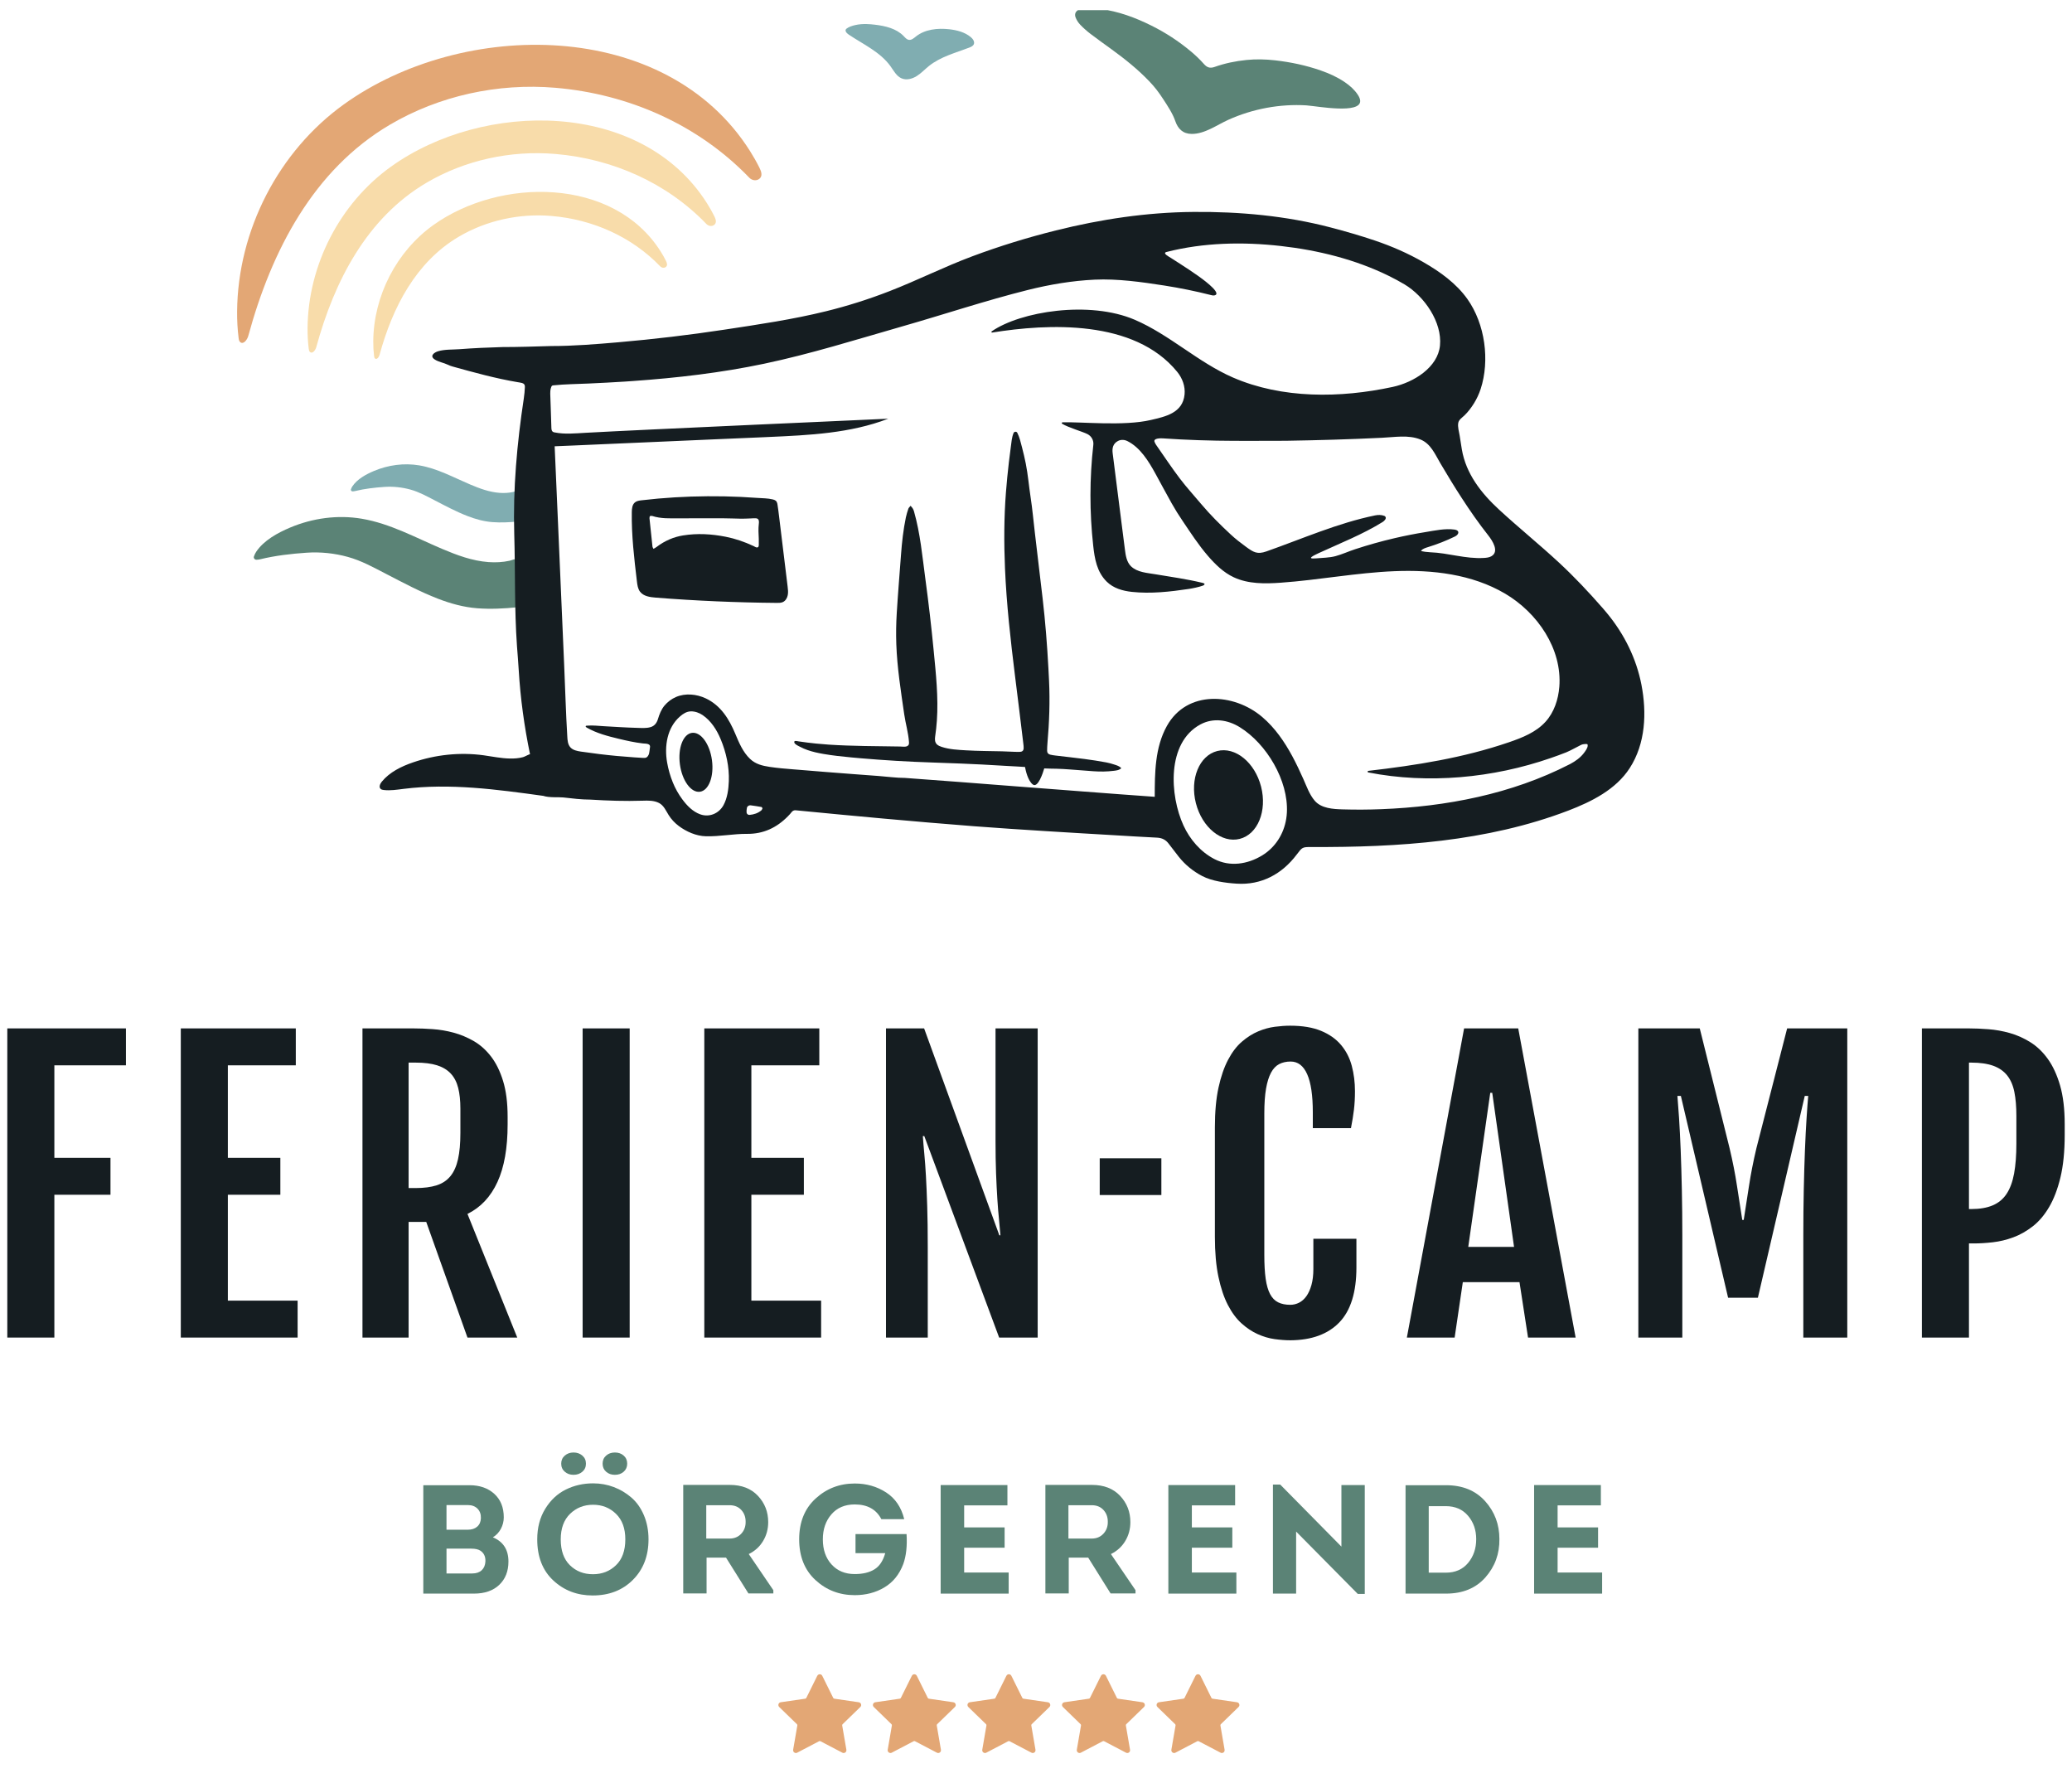 <?xml version="1.0" encoding="UTF-8"?> <svg xmlns="http://www.w3.org/2000/svg" width="204" height="175" viewBox="0 0 204 175" fill="none"><g id="Property 1=Standard"><g id="A_FCB_Logo_5Sterne 1" clip-path="url(#clip0_1_998)"><g id="Group"><path id="Vector" d="M0.719 101.239H12.399V104.874H5.352V113.98H10.878V117.615H5.352V131.674H0.719V101.239Z" fill="#151D21"></path><path id="Vector_2" d="M17.801 101.239H29.123V104.874H22.433V113.98H27.602V117.615H22.433V128.039H29.302V131.674H17.801V101.239Z" fill="#151D21"></path><path id="Vector_3" d="M35.687 101.239H40.713C41.285 101.239 41.914 101.263 42.6 101.311C43.285 101.358 43.971 101.474 44.657 101.658C45.342 101.843 46.004 102.119 46.642 102.487C47.28 102.855 47.846 103.36 48.342 104.002C48.836 104.643 49.233 105.447 49.531 106.416C49.829 107.384 49.978 108.557 49.978 109.935V110.701C49.978 113.018 49.645 114.904 48.977 116.359C48.309 117.814 47.325 118.863 46.025 119.503L50.927 131.674H46.025L41.965 120.288H40.23V131.674H35.687V101.239ZM40.928 116.956C41.738 116.956 42.424 116.866 42.985 116.688C43.545 116.51 43.998 116.211 44.344 115.788C44.69 115.367 44.94 114.808 45.095 114.113C45.251 113.419 45.328 112.56 45.328 111.539V109.133C45.328 108.349 45.256 107.672 45.113 107.102C44.97 106.531 44.728 106.062 44.388 105.694C44.049 105.326 43.598 105.053 43.038 104.874C42.477 104.696 41.774 104.607 40.927 104.607H40.23V116.956H40.928Z" fill="#151D21"></path><path id="Vector_4" d="M57.363 101.239H61.995V131.674H57.363V101.239Z" fill="#151D21"></path><path id="Vector_5" d="M69.343 101.239H80.665V104.874H73.976V113.98H79.145V117.615H73.976V128.039H80.844V131.674H69.343V101.239Z" fill="#151D21"></path><path id="Vector_6" d="M87.23 101.239H90.985L98.39 121.606H98.498C98.462 121.132 98.414 120.603 98.355 120.021C98.295 119.438 98.242 118.776 98.194 118.034C98.146 117.291 98.104 116.45 98.068 115.512C98.033 114.574 98.015 113.516 98.015 112.341V101.24H102.165V131.674H98.372L91.003 111.842H90.86C90.896 112.376 90.943 112.956 91.003 113.579C91.063 114.203 91.117 114.936 91.164 115.779C91.212 116.623 91.254 117.606 91.289 118.729C91.325 119.852 91.343 121.185 91.343 122.729V131.674H87.23V101.239Z" fill="#151D21"></path><path id="Vector_7" d="M108.274 114.025H114.343V117.642H108.274V114.025Z" fill="#151D21"></path><path id="Vector_8" d="M127.036 131.941C126.559 131.941 126.043 131.902 125.489 131.826C124.935 131.748 124.38 131.585 123.825 131.335C123.271 131.086 122.74 130.733 122.233 130.275C121.726 129.818 121.279 129.215 120.892 128.467C120.504 127.718 120.194 126.795 119.962 125.696C119.729 124.597 119.613 123.288 119.613 121.767V110.987C119.613 109.454 119.732 108.145 119.971 107.057C120.209 105.971 120.525 105.056 120.919 104.314C121.312 103.571 121.765 102.98 122.278 102.541C122.79 102.101 123.321 101.765 123.87 101.534C124.418 101.302 124.964 101.151 125.506 101.08C126.049 101.008 126.553 100.973 127.018 100.973C128.235 100.973 129.25 101.142 130.068 101.481C130.884 101.819 131.54 102.282 132.035 102.871C132.53 103.459 132.882 104.145 133.091 104.928C133.299 105.712 133.404 106.544 133.404 107.424C133.404 108.077 133.371 108.68 133.305 109.232C133.239 109.784 133.141 110.393 133.01 111.059H129.254V109.508C129.254 107.833 129.069 106.58 128.699 105.749C128.33 104.917 127.787 104.501 127.072 104.501C126.642 104.501 126.267 104.585 125.945 104.751C125.623 104.917 125.354 105.2 125.14 105.597C124.926 105.995 124.761 106.521 124.648 107.174C124.535 107.828 124.479 108.641 124.479 109.616V123.514C124.479 124.465 124.523 125.254 124.612 125.883C124.702 126.514 124.848 127.018 125.05 127.398C125.253 127.779 125.519 128.049 125.847 128.209C126.175 128.37 126.571 128.449 127.036 128.449C127.334 128.449 127.62 128.381 127.895 128.244C128.169 128.108 128.41 127.894 128.62 127.603C128.828 127.312 128.995 126.943 129.12 126.498C129.245 126.053 129.308 125.527 129.308 124.921V121.946H133.547V124.761C133.547 127.208 132.987 129.014 131.866 130.178C130.745 131.342 129.135 131.93 127.036 131.942L127.036 131.941Z" fill="#151D21"></path><path id="Vector_9" d="M144.148 101.239H149.478L155.13 131.674H150.444L149.603 126.221H144.022L143.218 131.674H138.514L144.148 101.239ZM149.066 122.747L146.92 107.583H146.724L144.559 122.747H149.066Z" fill="#151D21"></path><path id="Vector_10" d="M161.305 101.239H167.351L170.284 113.018C170.594 114.324 170.839 115.569 171.018 116.751C171.197 117.933 171.369 119.046 171.536 120.092H171.68C171.847 119.046 172.019 117.933 172.198 116.751C172.377 115.569 172.622 114.324 172.932 113.018L175.954 101.239H181.875V131.674H177.547V121.606C177.547 120.062 177.561 118.577 177.591 117.151C177.62 115.726 177.659 114.416 177.707 113.222C177.754 112.029 177.808 110.974 177.868 110.06C177.928 109.145 177.981 108.42 178.029 107.885H177.689L173.074 127.754H170.141L165.491 107.885H165.151C165.198 108.42 165.252 109.145 165.312 110.06C165.371 110.974 165.425 112.029 165.473 113.222C165.52 114.416 165.559 115.726 165.588 117.151C165.618 118.578 165.634 120.062 165.634 121.606V131.674H161.305V101.239Z" fill="#151D21"></path><path id="Vector_11" d="M189.222 101.239H193.855C194.439 101.239 195.08 101.266 195.778 101.32C196.476 101.373 197.173 101.498 197.87 101.694C198.568 101.89 199.242 102.19 199.892 102.594C200.541 102.998 201.117 103.547 201.618 104.242C202.118 104.937 202.521 105.807 202.825 106.852C203.129 107.898 203.281 109.169 203.281 110.666V111.735C203.281 113.362 203.14 114.755 202.861 115.913C202.581 117.071 202.208 118.046 201.742 118.835C201.277 119.625 200.738 120.258 200.124 120.733C199.509 121.209 198.872 121.568 198.21 121.811C197.548 122.055 196.881 122.215 196.207 122.293C195.533 122.37 194.898 122.408 194.302 122.408H193.855V131.674H189.222L189.222 101.239ZM194.087 119.023C194.922 119.023 195.626 118.901 196.198 118.658C196.771 118.414 197.227 118.034 197.566 117.517C197.906 117 198.15 116.335 198.3 115.521C198.449 114.708 198.523 113.73 198.523 112.59V109.846C198.523 108.943 198.458 108.162 198.326 107.503C198.195 106.843 197.96 106.3 197.62 105.872C197.28 105.445 196.824 105.127 196.251 104.919C195.679 104.712 194.958 104.607 194.087 104.607H193.855V119.023H194.087Z" fill="#151D21"></path></g><g id="Group_2"><path id="Vector_12" d="M49.599 149.369C49.599 149.766 49.505 150.142 49.316 150.499C49.127 150.855 48.864 151.135 48.526 151.338C49.548 151.765 50.059 152.559 50.059 153.72C50.059 154.676 49.758 155.442 49.155 156.017C48.552 156.592 47.719 156.88 46.657 156.88H41.677V146.209H46.228C47.229 146.209 48.041 146.492 48.664 147.056C49.287 147.621 49.599 148.392 49.599 149.369L49.599 149.369ZM46.06 148.163H43.96V150.59H46.06C46.448 150.59 46.757 150.488 46.987 150.285C47.216 150.082 47.337 149.802 47.347 149.445C47.357 149.059 47.245 148.748 47.009 148.514C46.774 148.28 46.458 148.163 46.06 148.163ZM46.397 152.453H43.961V154.896H46.504C46.892 154.896 47.199 154.791 47.424 154.583C47.648 154.374 47.771 154.087 47.791 153.72C47.812 153.252 47.654 152.901 47.317 152.667C47.112 152.524 46.806 152.453 46.397 152.453H46.397Z" fill="#5B8376"></path><path id="Vector_13" d="M63.85 151.537C63.85 153.165 63.34 154.493 62.318 155.521C61.296 156.549 59.974 157.063 58.349 157.063C56.827 157.063 55.537 156.572 54.48 155.59C53.422 154.608 52.894 153.257 52.894 151.537C52.894 150.387 53.156 149.385 53.683 148.53C54.209 147.675 54.883 147.044 55.706 146.637C56.528 146.23 57.424 146.026 58.395 146.026C59.11 146.026 59.789 146.148 60.433 146.392C61.076 146.637 61.656 146.983 62.172 147.431C62.688 147.879 63.096 148.459 63.398 149.171C63.699 149.884 63.85 150.672 63.85 151.537L63.85 151.537ZM55.208 151.537C55.208 152.646 55.508 153.496 56.111 154.086C56.715 154.677 57.47 154.972 58.38 154.972C59.278 154.972 60.035 154.677 60.647 154.086C61.261 153.496 61.566 152.646 61.566 151.537C61.566 150.458 61.26 149.621 60.647 149.026C60.035 148.43 59.283 148.133 58.395 148.133C57.496 148.133 56.74 148.43 56.127 149.026C55.514 149.621 55.208 150.458 55.208 151.537ZM56.464 145.186C56.127 145.186 55.841 145.085 55.606 144.881C55.371 144.677 55.254 144.413 55.254 144.087C55.254 143.762 55.371 143.497 55.606 143.294C55.841 143.09 56.127 142.988 56.464 142.988C56.811 142.988 57.102 143.09 57.337 143.294C57.572 143.497 57.69 143.761 57.69 144.087C57.69 144.413 57.573 144.677 57.337 144.881C57.102 145.085 56.811 145.186 56.464 145.186ZM61.406 144.881C61.176 145.085 60.888 145.186 60.54 145.186C60.193 145.186 59.905 145.085 59.675 144.881C59.444 144.677 59.33 144.413 59.33 144.087C59.33 143.762 59.445 143.497 59.675 143.294C59.904 143.09 60.193 142.988 60.54 142.988C60.888 142.988 61.176 143.09 61.406 143.294C61.636 143.497 61.751 143.761 61.751 144.087C61.751 144.413 61.636 144.677 61.406 144.881Z" fill="#5B8376"></path><path id="Vector_14" d="M73.719 152.987L76.14 156.544V156.865H73.688L71.481 153.338H69.566V156.865H67.268V146.179H71.849C73.024 146.179 73.949 146.537 74.622 147.255C75.297 147.972 75.634 148.835 75.634 149.842C75.634 150.524 75.466 151.145 75.128 151.705C74.791 152.265 74.321 152.692 73.719 152.987L73.719 152.987ZM69.535 151.461H71.834C72.304 151.461 72.687 151.3 72.983 150.98C73.28 150.659 73.422 150.265 73.412 149.797C73.412 149.339 73.269 148.955 72.983 148.644C72.697 148.334 72.314 148.178 71.834 148.178H69.535V151.461Z" fill="#5B8376"></path><path id="Vector_15" d="M80.292 155.552C79.22 154.565 78.683 153.226 78.683 151.537C78.683 149.848 79.222 148.509 80.3 147.522C81.377 146.535 82.662 146.041 84.154 146.041C85.308 146.041 86.338 146.334 87.242 146.919C88.145 147.504 88.74 148.382 89.027 149.552H86.774C86.273 148.586 85.4 148.102 84.154 148.102C83.183 148.102 82.417 148.428 81.855 149.079C81.294 149.73 81.013 150.55 81.013 151.537C81.013 152.555 81.298 153.379 81.871 154.009C82.443 154.641 83.204 154.956 84.154 154.956C84.94 154.956 85.584 154.804 86.085 154.498C86.585 154.193 86.942 153.659 87.157 152.896H84.23V151.018H89.256C89.328 152.188 89.22 153.17 88.934 153.964C88.546 154.992 87.926 155.76 87.073 156.269C86.22 156.778 85.247 157.032 84.154 157.032C82.652 157.032 81.365 156.539 80.293 155.552L80.292 155.552Z" fill="#5B8376"></path><path id="Vector_16" d="M99.186 146.194V148.194H94.927V150.362H98.91V152.361H94.927V154.804H99.309V156.88H92.613V146.194H99.186Z" fill="#5B8376"></path><path id="Vector_17" d="M109.376 152.987L111.797 156.544V156.865H109.345L107.139 153.338H105.223V156.865H102.925V146.179H107.506C108.681 146.179 109.606 146.537 110.28 147.255C110.954 147.972 111.291 148.835 111.291 149.842C111.291 150.524 111.123 151.145 110.786 151.705C110.449 152.265 109.978 152.692 109.376 152.987L109.376 152.987ZM105.193 151.461H107.491C107.961 151.461 108.344 151.3 108.64 150.98C108.937 150.659 109.08 150.265 109.069 149.797C109.069 149.339 108.927 148.955 108.64 148.644C108.354 148.334 107.971 148.178 107.491 148.178H105.193V151.461Z" fill="#5B8376"></path><path id="Vector_18" d="M121.605 146.194V148.194H117.345V150.362H121.329V152.361H117.345V154.804H121.728V156.88H115.031V146.194H121.605Z" fill="#5B8376"></path><path id="Vector_19" d="M133.68 156.911L127.611 150.773V156.88H125.328V146.148H126.048L132.07 152.254V146.193H134.369V156.91L133.68 156.911Z" fill="#5B8376"></path><path id="Vector_20" d="M138.384 146.209H142.368C143.993 146.209 145.274 146.731 146.214 147.774C147.154 148.817 147.624 150.061 147.624 151.507C147.645 152.962 147.185 154.221 146.245 155.285C145.305 156.349 144.013 156.88 142.368 156.88H138.384V146.21V146.209ZM140.667 154.819H142.338C143.277 154.819 144.013 154.498 144.544 153.857C145.075 153.216 145.341 152.437 145.341 151.522C145.341 150.616 145.073 149.847 144.537 149.217C144 148.586 143.267 148.27 142.338 148.27H140.667V154.819Z" fill="#5B8376"></path><path id="Vector_21" d="M157.614 146.194V148.194H153.355V150.362H157.339V152.361H153.355V154.804H157.738V156.88H151.041V146.194H157.614Z" fill="#5B8376"></path></g><g id="Group_3"><path id="Vector_22" d="M23.344 30.673C23.409 22.655 27.435 14.886 33.862 10.268C45.555 1.866 65.554 1.748 73.853 14.884C74.189 15.417 74.5 15.967 74.781 16.531C74.955 16.881 75.112 17.334 74.756 17.608C74.461 17.836 74.032 17.764 73.773 17.495C68.766 12.288 61.909 9.254 54.675 8.641C49.032 8.163 43.234 9.417 38.362 12.293C30.858 16.721 26.732 24.678 24.447 33.063C24.341 33.449 23.972 33.94 23.659 33.688C23.54 33.593 23.512 33.427 23.493 33.276C23.385 32.408 23.337 31.539 23.344 30.673Z" fill="#E3A775"></path><path id="Vector_23" d="M30.281 32.312C30.332 26.068 33.467 20.019 38.472 16.422C47.577 9.88 63.15 9.788 69.613 20.017C69.875 20.432 70.117 20.86 70.336 21.299C70.471 21.572 70.594 21.925 70.316 22.139C70.086 22.316 69.752 22.26 69.551 22.051C65.651 17.996 60.312 15.633 54.679 15.156C50.285 14.784 45.77 15.76 41.976 17.999C36.133 21.448 32.92 27.644 31.14 34.173C31.058 34.474 30.77 34.856 30.526 34.66C30.434 34.586 30.412 34.457 30.397 34.339C30.314 33.663 30.276 32.986 30.281 32.312Z" fill="#F8DCAA"></path><path id="Vector_24" d="M36.749 33.603C36.785 29.112 39.041 24.759 42.642 22.172C49.193 17.464 60.397 17.398 65.047 24.758C65.236 25.056 65.409 25.364 65.567 25.68C65.665 25.876 65.752 26.131 65.553 26.284C65.387 26.412 65.147 26.371 65.002 26.221C62.197 23.303 58.355 21.603 54.302 21.26C51.141 20.992 47.893 21.695 45.163 23.306C40.959 25.787 38.647 30.245 37.367 34.942C37.308 35.159 37.1 35.434 36.925 35.293C36.859 35.239 36.843 35.146 36.832 35.062C36.772 34.575 36.745 34.088 36.749 33.603V33.603Z" fill="#F8DCAA"></path><path id="Vector_25" d="M129.229 10.439C128.971 10.406 128.763 10.381 128.632 10.373C126.001 10.213 123.335 10.714 120.935 11.794C119.809 12.301 118.606 13.198 117.32 13.183C116.461 13.172 115.974 12.684 115.71 11.91C115.465 11.189 114.947 10.406 114.524 9.759C114.069 9.066 113.715 8.591 113.147 7.998C112.019 6.819 110.75 5.805 109.433 4.849C108.74 4.346 108.041 3.851 107.362 3.332C107.006 3.059 106.668 2.759 106.358 2.437C106.169 2.242 106.014 1.997 105.909 1.746C105.754 1.374 105.907 1.062 106.29 0.931C106.509 0.855 106.749 0.807 106.98 0.807C107.428 0.807 107.88 0.824 108.325 0.882C110.109 1.113 111.773 1.728 113.372 2.525C114.756 3.215 116.047 4.056 117.233 5.048C117.691 5.43 118.13 5.844 118.524 6.291C118.835 6.645 119.126 6.752 119.585 6.589C120.596 6.23 121.645 6.013 122.716 5.905C123.659 5.81 124.6 5.833 125.538 5.939C127.076 6.114 128.583 6.431 130.045 6.942C130.876 7.232 131.676 7.591 132.405 8.09C132.903 8.431 133.352 8.824 133.686 9.332C134.919 11.211 130.948 10.656 129.229 10.438L129.229 10.439Z" fill="#5B8376"></path><path id="Vector_26" d="M85.342 2.369C85.614 2.376 85.887 2.4 86.156 2.433C87.179 2.556 88.255 2.811 88.969 3.551C89.119 3.706 89.269 3.891 89.483 3.923C89.745 3.962 89.971 3.756 90.179 3.591C91.075 2.88 92.312 2.753 93.451 2.879C94.214 2.964 94.995 3.164 95.582 3.656C95.792 3.831 95.986 4.11 95.875 4.359C95.799 4.531 95.608 4.616 95.433 4.684C94.068 5.207 92.603 5.581 91.463 6.495C91.056 6.821 90.698 7.212 90.255 7.489C89.813 7.767 89.246 7.919 88.766 7.714C88.27 7.501 88.001 6.98 87.689 6.541C86.682 5.122 85.002 4.374 83.555 3.401C83.359 3.269 83.104 3.004 83.352 2.813C83.591 2.629 83.936 2.529 84.226 2.464C84.591 2.382 84.966 2.359 85.341 2.369L85.342 2.369Z" fill="#80ADB1"></path><path id="Vector_27" d="M50.992 59.773C50.971 59.779 50.95 59.781 50.929 59.783C49.611 59.912 48.296 59.981 46.975 59.878C45.649 59.775 44.355 59.417 43.119 58.939C41.352 58.256 39.665 57.351 37.986 56.483C36.766 55.852 35.591 55.196 34.255 54.827C32.936 54.462 31.555 54.317 30.19 54.41C28.661 54.514 27.123 54.692 25.631 55.053C25.502 55.085 25.367 55.102 25.238 55.102C25.072 55.099 24.947 54.936 24.999 54.784C25.055 54.624 25.127 54.465 25.221 54.323C25.962 53.202 27.351 52.446 28.566 51.935C30.779 51.003 33.247 50.663 35.621 51.066C38.416 51.539 40.925 52.931 43.505 54.024C44.976 54.647 46.479 55.214 48.088 55.333C48.791 55.385 49.502 55.35 50.191 55.197C50.414 55.148 50.778 54.929 50.879 55.16C50.922 55.26 50.91 55.422 50.919 55.53C51.018 56.67 51.069 57.83 51.067 58.975C51.067 59.199 51.091 59.422 51.071 59.646C51.068 59.681 51.063 59.719 51.039 59.745C51.026 59.759 51.01 59.767 50.992 59.773H50.992Z" fill="#5B8376"></path><path id="Vector_28" d="M51.024 51.332C51.011 51.336 50.997 51.337 50.984 51.339C50.149 51.42 49.316 51.464 48.478 51.399C47.638 51.334 46.818 51.107 46.035 50.804C44.915 50.371 43.846 49.798 42.782 49.247C42.009 48.847 41.264 48.432 40.418 48.198C39.582 47.966 38.707 47.875 37.841 47.934C36.873 48 35.898 48.113 34.953 48.342C34.871 48.361 34.785 48.372 34.704 48.372C34.598 48.37 34.519 48.267 34.552 48.17C34.587 48.07 34.633 47.969 34.693 47.879C35.163 47.168 36.043 46.689 36.813 46.365C38.215 45.775 39.779 45.559 41.283 45.814C43.055 46.114 44.645 46.996 46.279 47.689C47.212 48.084 48.164 48.443 49.184 48.518C49.629 48.551 50.08 48.529 50.517 48.432C50.658 48.401 50.888 48.263 50.952 48.409C50.98 48.472 50.972 48.575 50.978 48.644C51.04 49.366 51.073 50.101 51.071 50.827C51.071 50.969 51.087 51.11 51.074 51.252C51.072 51.274 51.069 51.298 51.053 51.315C51.045 51.324 51.035 51.329 51.024 51.332Z" fill="#80ADB1"></path><g id="Group_4"><path id="Vector_29" d="M119.846 73.932C118.074 74.382 117.132 76.683 117.743 79.072C118.354 81.46 120.286 83.032 122.058 82.582C123.83 82.132 124.772 79.831 124.161 77.442C123.55 75.054 121.618 73.482 119.846 73.932Z" fill="#151D21"></path><path id="Vector_30" d="M68.912 77.942C69.783 77.825 70.313 76.432 70.096 74.831C69.879 73.23 68.997 72.028 68.126 72.145C67.255 72.262 66.725 73.655 66.942 75.255C67.159 76.856 68.042 78.059 68.912 77.942Z" fill="#151D21"></path><path id="Vector_31" d="M109.722 75.269C109.462 75.185 109.199 75.106 108.929 75.056C108.214 74.922 107.493 74.812 106.771 74.717C105.815 74.591 104.856 74.49 103.899 74.375C103.729 74.355 103.558 74.329 103.393 74.288C103.208 74.241 103.095 74.111 103.095 73.918C103.095 73.663 103.106 73.406 103.128 73.152C103.308 71.108 103.382 69.058 103.284 67.009C103.266 66.615 103.245 66.22 103.224 65.826C103.098 63.513 102.921 61.202 102.651 58.901C102.399 56.755 102.145 54.609 101.89 52.464C101.75 51.294 101.648 50.111 101.469 48.947C101.299 47.839 101.212 46.727 100.991 45.624C100.884 45.093 100.762 44.565 100.624 44.041C100.497 43.556 100.385 43.051 100.156 42.602C100.082 42.459 99.856 42.474 99.792 42.628C99.611 43.061 99.582 43.55 99.519 44.011C99.451 44.511 99.388 45.012 99.329 45.513C99.215 46.491 99.117 47.485 99.041 48.458C98.847 50.955 98.841 53.45 98.947 55.947C99.097 59.49 99.496 63.013 99.933 66.531C100.209 68.755 100.489 70.979 100.752 73.205C100.769 73.354 100.792 73.509 100.784 73.659C100.768 73.95 100.599 74.019 100.327 74.019C99.77 74.02 99.209 73.974 98.652 73.962C97.48 73.937 96.307 73.934 95.137 73.866C94.329 73.818 93.481 73.781 92.708 73.524C92.548 73.471 92.388 73.406 92.262 73.295C92.04 73.098 92.028 72.797 92.069 72.523C92.146 72.002 92.203 71.479 92.24 70.954C92.401 68.651 92.144 66.302 91.922 64.009C91.695 61.671 91.425 59.336 91.11 57.008C90.808 54.766 90.609 52.51 89.983 50.324C89.915 50.089 89.812 49.965 89.65 49.793C89.555 49.914 89.466 49.984 89.435 50.075C89.34 50.357 89.249 50.643 89.188 50.934C88.936 52.148 88.8 53.378 88.709 54.614C88.568 56.531 88.407 58.446 88.29 60.363C88.227 61.38 88.211 62.4 88.247 63.419C88.328 65.726 88.695 68.025 89.024 70.307C89.155 71.222 89.436 72.145 89.496 73.067C89.501 73.156 89.501 73.25 89.456 73.327C89.305 73.588 88.873 73.493 88.632 73.489C86.289 73.449 83.93 73.458 81.592 73.303C81.174 73.275 80.757 73.241 80.34 73.198C79.759 73.139 79.179 73.066 78.601 72.979C78.476 72.96 78.141 72.858 78.206 73.1C78.257 73.287 78.618 73.437 78.771 73.518C79.01 73.646 79.26 73.751 79.516 73.841C80.022 74.018 80.547 74.13 81.074 74.221C81.988 74.379 82.911 74.477 83.834 74.564C84.138 74.592 84.443 74.62 84.748 74.646C87.07 74.845 89.4 74.986 91.73 75.061C95.958 75.198 98.291 75.348 98.755 75.379C98.765 75.379 98.786 75.381 98.841 75.385C99.538 75.43 100.052 75.453 100.189 75.459C100.46 75.471 100.696 75.487 100.918 75.504C100.988 75.882 101.205 76.849 101.676 77.22C102.194 77.63 102.697 76.038 102.812 75.644C103.001 75.653 103.206 75.661 103.434 75.667C103.759 75.675 103.681 75.668 104.012 75.677C104.964 75.701 105.54 75.773 107.668 75.924C108.333 75.972 108.996 75.964 109.657 75.881C109.791 75.865 109.926 75.85 110.056 75.812C110.122 75.792 110.186 75.767 110.246 75.733C110.273 75.717 110.391 75.653 110.386 75.616C110.384 75.603 110.374 75.594 110.365 75.585C110.181 75.411 109.957 75.345 109.722 75.269L109.722 75.269Z" fill="#151D21"></path><path id="Vector_32" d="M161.611 67.418C161.112 64.841 159.932 62.431 158.198 60.339C158.081 60.195 157.961 60.056 157.84 59.916C156.457 58.333 155.023 56.803 153.481 55.375C151.56 53.594 149.526 51.952 147.598 50.175C145.837 48.553 144.334 46.647 143.925 44.229C143.847 43.779 143.785 43.325 143.71 42.875C143.648 42.483 143.5 42.029 143.574 41.629C143.632 41.307 143.971 41.101 144.186 40.892C144.548 40.542 144.852 40.135 145.117 39.712C145.393 39.266 145.615 38.792 145.779 38.295C146.691 35.498 146.227 31.904 144.466 29.428C143.375 27.898 141.79 26.758 140.169 25.826C138.65 24.949 137.033 24.243 135.366 23.68C133.929 23.195 132.464 22.772 130.991 22.387C126.601 21.239 122.027 20.824 117.497 20.863C112.9 20.901 108.416 21.576 103.967 22.683C101.182 23.377 98.435 24.22 95.747 25.224C92.966 26.261 90.321 27.599 87.555 28.671C85.529 29.459 83.449 30.118 81.337 30.638C78.069 31.446 74.664 31.946 71.337 32.45C67.866 32.978 64.383 33.39 60.889 33.693C58.691 33.883 56.475 34.065 54.266 34.065C52.672 34.112 51.067 34.166 49.474 34.166C48.064 34.205 46.654 34.267 45.243 34.376C44.585 34.426 43.771 34.383 43.136 34.577C42.739 34.697 42.271 35.047 42.801 35.388C43.194 35.644 43.685 35.706 44.102 35.908C44.254 35.986 44.418 36.04 44.581 36.087C46.689 36.673 48.796 37.255 50.955 37.62C51.103 37.643 51.255 37.666 51.399 37.705C51.59 37.76 51.687 37.872 51.679 38.082C51.663 38.462 51.629 38.85 51.57 39.234C50.9 43.655 50.499 48.114 50.631 52.581C50.74 56.264 50.639 59.935 50.9 63.614C50.958 64.398 51.025 65.182 51.071 65.966C51.237 68.748 51.617 71.512 52.182 74.24C51.94 74.319 51.672 74.488 51.492 74.537C51.072 74.651 50.634 74.68 50.2 74.672C49.331 74.656 48.474 74.471 47.615 74.353C45.284 74.034 42.88 74.289 40.655 75.055C39.504 75.451 38.361 76.011 37.59 76.951C37.423 77.154 37.281 77.471 37.469 77.654C37.552 77.735 37.675 77.758 37.79 77.771C38.437 77.845 39.089 77.74 39.735 77.659C44.306 77.086 48.932 77.716 53.496 78.348C54.038 78.54 55.032 78.456 55.454 78.503C56.344 78.602 57.235 78.716 58.132 78.716C59.843 78.824 61.559 78.88 63.273 78.824C63.815 78.804 64.391 78.793 64.886 79.049C65.353 79.293 65.564 79.806 65.829 80.232C66.089 80.651 66.432 81.013 66.826 81.311C67.574 81.87 68.54 82.301 69.487 82.324C70.854 82.363 72.198 82.076 73.561 82.088C75.163 82.103 76.475 81.478 77.574 80.357C77.706 80.229 77.835 80.081 77.944 79.942C78.038 79.817 78.186 79.751 78.338 79.767C78.528 79.782 78.712 79.809 78.906 79.821C81.594 80.077 84.282 80.345 86.97 80.582C89.939 80.849 92.907 81.106 95.876 81.335C98.248 81.521 100.625 81.668 102.997 81.82C105.245 81.963 107.493 82.091 109.737 82.223C111.127 82.305 112.518 82.394 113.909 82.46C114.4 82.483 114.774 82.666 115.062 83.054C115.381 83.481 115.709 83.904 116.04 84.323C116.679 85.13 117.454 85.763 118.365 86.24C119.332 86.744 120.66 86.919 121.747 86.989C124.186 87.152 126.223 86.046 127.668 84.125C128.222 83.395 128.214 83.38 129.141 83.383C137.669 83.418 146.372 82.867 154.408 79.797C156.695 78.92 159.091 77.729 160.458 75.61C162.016 73.196 162.141 70.165 161.611 67.418L161.611 67.418ZM143.913 49.022C144.735 50.291 145.6 51.529 146.543 52.725C146.924 53.214 147.645 54.293 146.835 54.758C146.617 54.883 146.359 54.91 146.106 54.925C144.295 55.038 142.593 54.429 140.804 54.366C140.8 54.366 139.811 54.304 139.92 54.196C140.099 54.009 140.36 53.932 140.61 53.854C141.513 53.575 142.394 53.229 143.247 52.814C143.656 52.616 143.742 52.212 143.216 52.135C142.269 52.003 141.284 52.228 140.349 52.379C139.316 52.546 138.292 52.748 137.279 52.985C135.978 53.288 134.696 53.648 133.43 54.064C132.783 54.273 132.144 54.572 131.494 54.747C130.878 54.913 130.193 54.909 129.558 54.968C128.549 55.053 129.363 54.673 129.823 54.455C131.938 53.481 134.162 52.608 136.13 51.386C136.321 51.265 136.531 51.032 136.395 50.858C136.364 50.819 136.325 50.796 136.282 50.78C135.997 50.672 135.682 50.679 135.386 50.737C131.689 51.498 128.226 53.035 124.677 54.285C123.769 54.603 123.399 54.355 122.678 53.831C122.152 53.446 121.634 53.05 121.159 52.604C120.138 51.657 119.153 50.675 118.257 49.612C117.555 48.774 116.815 47.971 116.157 47.101C115.346 46.03 114.602 44.905 113.831 43.802C113.769 43.717 113.722 43.616 113.679 43.519C113.504 43.123 114.283 43.143 114.49 43.154C115.078 43.193 115.666 43.228 116.258 43.259C117.435 43.317 118.615 43.36 119.796 43.379C122.071 43.418 124.342 43.391 126.617 43.391C129.765 43.34 132.916 43.251 136.06 43.096C137.307 43.042 138.647 42.782 139.847 43.263C140.867 43.674 141.288 44.718 141.81 45.603C142.492 46.76 143.185 47.904 143.914 49.022L143.913 49.022ZM71.757 76.903C71.726 77.702 71.617 78.556 71.228 79.27C70.779 80.085 69.837 80.485 68.948 80.167C68.204 79.903 67.628 79.301 67.168 78.676C66.79 78.164 66.478 77.605 66.241 77.019C65.984 76.387 65.797 75.727 65.68 75.055C65.403 73.464 65.668 71.636 66.953 70.526C67.257 70.262 67.596 70.041 68.009 70.029C68.422 70.018 68.835 70.165 69.174 70.394C70.008 70.957 70.58 71.865 70.958 72.777C71.496 74.07 71.811 75.498 71.757 76.903H71.757ZM74.968 79.767C74.632 80.054 74.231 80.182 73.803 80.221C73.651 80.237 73.515 80.128 73.503 79.976C73.495 79.829 73.507 79.67 73.538 79.526C73.573 79.363 73.737 79.258 73.904 79.278C74.263 79.32 74.621 79.386 74.975 79.445C75.007 79.452 75.03 79.507 75.073 79.565C75.042 79.623 75.022 79.716 74.968 79.766V79.767ZM126.702 79.98C126.69 80.19 126.671 80.399 126.636 80.605C126.398 82.091 125.572 83.419 124.255 84.218C122.826 85.084 121.081 85.359 119.561 84.567C118.205 83.865 117.154 82.639 116.522 81.265C115.167 78.323 114.839 73.115 118.19 71.314C119.448 70.639 120.878 70.853 122.062 71.586C124.711 73.224 126.858 76.845 126.702 79.981L126.702 79.98ZM155.916 74.167C155.573 74.605 155.105 74.935 154.622 75.195C154.587 75.211 154.556 75.23 154.525 75.245C148.814 78.176 142.378 79.41 136.001 79.658C134.727 79.709 133.453 79.716 132.179 79.677C131.256 79.65 130.099 79.588 129.444 78.828C128.918 78.215 128.65 77.419 128.322 76.689C127.984 75.929 127.629 75.176 127.232 74.438C126.46 73.01 125.522 71.644 124.275 70.585C121.482 68.202 116.854 67.922 114.883 71.473C113.706 73.593 113.694 76.084 113.69 78.44C109.004 78.11 104.321 77.733 99.635 77.38C96.125 77.101 92.611 76.841 89.097 76.581C88.236 76.581 87.36 76.453 86.503 76.391C85.634 76.325 84.769 76.259 83.904 76.197C82.159 76.072 80.414 75.921 78.668 75.781C78.493 75.766 78.314 75.754 78.138 75.739C77.347 75.677 76.557 75.611 75.774 75.494C75.053 75.385 74.391 75.226 73.845 74.706C73.144 74.038 72.762 73.123 72.396 72.246C71.789 70.79 70.963 69.44 69.474 68.745C68.579 68.326 67.472 68.218 66.549 68.617C66.116 68.803 65.735 69.094 65.431 69.451C65.103 69.839 64.916 70.325 64.772 70.806C64.659 71.174 64.437 71.466 64.059 71.578C63.619 71.71 63.148 71.663 62.7 71.652C61.636 71.624 60.577 71.551 59.517 71.493C58.96 71.465 58.383 71.388 57.827 71.434C57.784 71.438 57.69 71.434 57.667 71.481C57.639 71.539 57.725 71.601 57.764 71.625C58.738 72.184 59.825 72.467 60.912 72.727C61.695 72.917 62.49 73.092 63.288 73.185C63.491 73.208 63.733 73.185 63.908 73.305C64.036 73.394 64.001 73.526 63.982 73.658C63.954 73.833 63.947 74.012 63.904 74.186C63.849 74.38 63.717 74.597 63.495 74.609C63.436 74.613 63.37 74.613 63.285 74.609C63.016 74.593 62.747 74.578 62.478 74.559C61.894 74.52 61.309 74.473 60.729 74.419C59.565 74.31 58.404 74.167 57.246 73.996C57.235 73.996 57.223 73.992 57.212 73.992C56.826 73.934 56.413 73.856 56.156 73.569C55.899 73.282 55.871 72.867 55.852 72.482C55.708 70.134 55.65 67.779 55.544 65.427C55.443 63.064 55.342 60.7 55.236 58.337C55.135 55.973 55.03 53.61 54.929 51.246C54.828 48.902 54.722 46.554 54.621 44.206C54.617 44.117 54.613 44.023 54.609 43.934C54.609 43.934 56.428 43.857 56.542 43.853C57.489 43.81 58.435 43.767 59.382 43.728C60.566 43.674 61.754 43.624 62.938 43.573C64.212 43.519 65.486 43.461 66.76 43.406C67.968 43.352 69.179 43.301 70.387 43.247C71.384 43.205 72.378 43.162 73.375 43.119C74.002 43.092 74.633 43.065 75.26 43.038C75.404 43.03 75.545 43.022 75.685 43.018C79.67 42.843 83.737 42.654 87.457 41.218C85.178 41.322 82.899 41.423 80.624 41.528C78.556 41.621 76.487 41.714 74.423 41.807C72.592 41.889 70.765 41.974 68.934 42.06C67.372 42.13 65.813 42.203 64.251 42.277C62.985 42.339 61.719 42.397 60.457 42.46C59.518 42.506 58.579 42.553 57.64 42.607C56.635 42.661 55.622 42.77 54.625 42.572C54.555 42.56 54.48 42.545 54.422 42.502C54.305 42.413 54.29 42.246 54.286 42.099C54.263 41.416 54.239 40.733 54.22 40.053C54.208 39.712 54.196 39.37 54.184 39.029C54.177 38.842 54.169 38.66 54.184 38.482C54.196 38.35 54.223 38.214 54.278 38.082C54.297 38.043 54.317 38 54.352 37.973C54.387 37.946 54.438 37.938 54.488 37.934C55.634 37.814 56.794 37.81 57.947 37.756C59.128 37.705 60.312 37.639 61.492 37.566C61.773 37.546 62.057 37.531 62.342 37.507C66.666 37.201 70.986 36.7 75.229 35.807C79.802 34.845 84.29 33.433 88.786 32.144C92.923 30.964 97.021 29.59 101.197 28.546C103.356 28.007 105.557 27.634 107.777 27.53C110.029 27.425 112.409 27.763 114.63 28.108C116.168 28.349 117.699 28.659 119.211 29.043C119.367 29.086 119.55 29.121 119.686 29.035C120.181 28.721 118.179 27.316 117.945 27.149C117.368 26.742 116.78 26.354 116.184 25.97C115.88 25.776 115.572 25.578 115.264 25.38C115.136 25.294 114.396 24.922 114.851 24.805C118.498 23.874 122.362 23.796 126.09 24.215C129.76 24.627 133.441 25.535 136.764 27.173C137.282 27.429 137.793 27.704 138.288 27.999C140.235 29.164 142 31.717 141.774 34.019C141.564 36.153 139.223 37.635 137.119 38.09C131.961 39.203 126.227 39.265 121.388 37.162C117.956 35.668 115.163 32.959 111.727 31.48C107.259 29.563 100.472 30.654 97.636 32.621C97.582 32.66 97.617 32.75 97.683 32.738C103.145 31.861 111.673 31.407 115.907 36.611C116.414 37.236 116.706 38.028 116.628 38.827C116.449 40.659 114.75 41.008 113.301 41.346C110.629 41.971 106.402 41.509 104.614 41.575C104.536 41.575 104.508 41.675 104.571 41.714C105.179 42.091 106.597 42.491 107.076 42.739C107.462 42.941 107.691 43.348 107.645 43.783C107.271 47.082 107.267 50.423 107.633 53.722C107.773 54.987 107.983 56.287 108.958 57.254C109.616 57.909 110.535 58.17 111.439 58.267C113.29 58.465 115.195 58.255 117.025 57.98C117.419 57.921 118.058 57.789 118.432 57.65C118.479 57.63 118.521 57.607 118.552 57.576C118.689 57.444 118.463 57.394 118.358 57.37C116.846 57.006 115.288 56.788 113.753 56.532C112.935 56.392 111.984 56.354 111.349 55.744C110.925 55.325 110.827 54.685 110.753 54.091C110.644 53.237 110.535 52.383 110.426 51.53C110.216 49.873 110.005 48.219 109.795 46.562C109.709 45.906 109.627 45.254 109.546 44.598C109.487 44.133 109.573 43.667 110.079 43.407C110.364 43.259 110.71 43.279 110.999 43.422C112.269 44.055 113.099 45.425 113.757 46.624C114.291 47.598 114.812 48.576 115.354 49.542C115.689 50.14 116.051 50.718 116.437 51.285C117.22 52.445 117.987 53.633 118.907 54.7C119.635 55.546 120.45 56.353 121.474 56.831C122.896 57.495 124.536 57.475 126.102 57.363C129.842 57.099 133.547 56.381 137.29 56.229C141.038 56.074 144.934 56.528 148.163 58.426C151.393 60.32 153.816 63.894 153.524 67.616C153.422 68.869 153.009 70.127 152.164 71.054C151.233 72.083 149.885 72.618 148.572 73.068C144.061 74.613 139.433 75.339 134.719 75.886C134.63 75.897 134.626 76.025 134.712 76.041C140.625 77.201 146.995 76.592 152.663 74.629C153.181 74.45 153.699 74.264 154.206 74.062C154.696 73.86 155.152 73.581 155.631 73.348C155.768 73.278 155.92 73.247 156.071 73.243C156.274 73.239 156.321 73.231 156.317 73.406C156.317 73.647 156.056 73.988 155.916 74.167V74.167Z" fill="#151D21"></path><path id="Vector_33" d="M76.692 50.741C76.672 50.571 76.651 50.401 76.629 50.232C76.613 50.114 76.596 49.996 76.578 49.879C76.546 49.679 76.546 49.422 76.369 49.287C76.293 49.229 76.201 49.196 76.109 49.171C76.099 49.169 76.089 49.166 76.079 49.164C75.597 49.045 75.062 49.051 74.567 49.015C74.024 48.975 73.479 48.942 72.934 48.917C71.845 48.866 70.754 48.845 69.664 48.853C67.495 48.869 65.323 48.995 63.169 49.25C62.94 49.276 62.697 49.309 62.518 49.454C62.244 49.675 62.209 50.072 62.204 50.423C62.168 52.704 62.439 54.977 62.709 57.242C62.751 57.592 62.8 57.961 63.012 58.244C63.355 58.702 63.998 58.788 64.571 58.833C68.536 59.146 72.512 59.318 76.489 59.351C76.689 59.353 76.896 59.352 77.077 59.27C77.34 59.15 77.502 58.873 77.558 58.59C77.615 58.308 77.58 58.016 77.545 57.731C77.261 55.401 76.977 53.071 76.693 50.741H76.692ZM74.712 51.55C74.648 52.057 74.685 52.555 74.707 53.057C74.715 53.266 74.713 53.477 74.707 53.686C74.705 53.743 74.674 53.798 74.656 53.852C74.487 53.962 74.344 53.827 74.199 53.759C73.298 53.336 72.379 53.022 71.442 52.838C70.049 52.564 68.651 52.484 67.25 52.71C66.331 52.857 65.457 53.226 64.634 53.853C64.547 53.919 64.453 53.964 64.34 54.032C64.287 53.924 64.247 53.878 64.241 53.824C64.139 52.891 64.041 51.957 63.945 51.023C63.939 50.967 63.961 50.905 63.976 50.809C64.057 50.803 64.143 50.769 64.219 50.794C65.08 51.075 65.953 51.026 66.825 51.026C68.226 51.026 69.627 51.015 71.028 51.019C71.686 51.021 72.343 51.053 73.001 51.062C73.286 51.065 73.572 51.047 73.858 51.038C74.044 51.032 74.23 51.012 74.415 51.022C74.657 51.034 74.757 51.192 74.712 51.55H74.712Z" fill="#151D21"></path></g></g><g id="Group_5"><path id="Vector_34" d="M82.961 169.734C82.927 169.766 82.911 169.814 82.919 169.86L83.331 172.254C83.357 172.402 83.258 172.543 83.11 172.569C83.05 172.579 82.989 172.569 82.936 172.541L80.777 171.411C80.735 171.389 80.685 171.389 80.644 171.411L78.486 172.541C78.446 172.562 78.403 172.573 78.358 172.573C78.207 172.572 78.085 172.45 78.086 172.299C78.086 172.284 78.087 172.269 78.089 172.254L78.502 169.86C78.51 169.814 78.494 169.766 78.46 169.734L76.714 168.039C76.606 167.934 76.604 167.762 76.709 167.654C76.751 167.612 76.806 167.584 76.865 167.575L79.279 167.225C79.326 167.219 79.366 167.19 79.387 167.147L80.466 164.969C80.533 164.835 80.697 164.779 80.832 164.846C80.885 164.872 80.929 164.916 80.956 164.969L82.035 167.147C82.056 167.189 82.096 167.219 82.143 167.225L84.556 167.576C84.706 167.597 84.809 167.736 84.787 167.884C84.778 167.943 84.75 167.998 84.708 168.039L82.962 169.734L82.961 169.734Z" fill="#E3A775"></path><path id="Vector_35" d="M92.27 169.734C92.236 169.766 92.22 169.814 92.229 169.86L92.641 172.254C92.667 172.402 92.568 172.543 92.419 172.569C92.36 172.579 92.299 172.569 92.245 172.541L90.087 171.411C90.045 171.389 89.995 171.389 89.953 171.411L87.795 172.541C87.756 172.562 87.712 172.573 87.668 172.573C87.516 172.572 87.394 172.45 87.395 172.299C87.395 172.284 87.397 172.269 87.399 172.254L87.811 169.86C87.819 169.814 87.804 169.766 87.77 169.734L86.024 168.039C85.916 167.934 85.914 167.762 86.019 167.654C86.061 167.612 86.115 167.584 86.175 167.575L88.588 167.225C88.635 167.219 88.676 167.19 88.696 167.147L89.776 164.969C89.842 164.835 90.006 164.779 90.141 164.846C90.195 164.872 90.239 164.916 90.265 164.969L91.344 167.147C91.365 167.189 91.406 167.219 91.453 167.225L93.866 167.576C94.015 167.597 94.118 167.736 94.096 167.884C94.088 167.943 94.06 167.998 94.017 168.039L92.271 169.734L92.27 169.734Z" fill="#E3A775"></path><path id="Vector_36" d="M101.58 169.734C101.546 169.766 101.53 169.814 101.538 169.86L101.95 172.254C101.976 172.402 101.877 172.543 101.729 172.569C101.669 172.579 101.608 172.569 101.555 172.541L99.396 171.411C99.355 171.389 99.305 171.389 99.263 171.411L97.105 172.541C97.065 172.562 97.022 172.573 96.977 172.573C96.826 172.572 96.704 172.45 96.705 172.299C96.705 172.284 96.706 172.269 96.709 172.254L97.121 169.86C97.129 169.814 97.113 169.766 97.08 169.734L95.334 168.039C95.226 167.934 95.223 167.762 95.328 167.654C95.37 167.612 95.425 167.584 95.485 167.575L97.898 167.225C97.945 167.219 97.985 167.19 98.006 167.147L99.085 164.969C99.152 164.835 99.316 164.779 99.451 164.846C99.504 164.872 99.548 164.916 99.575 164.969L100.654 167.147C100.675 167.189 100.715 167.219 100.762 167.225L103.175 167.576C103.325 167.597 103.428 167.736 103.406 167.884C103.397 167.943 103.369 167.998 103.327 168.039L101.581 169.734L101.58 169.734Z" fill="#E3A775"></path><path id="Vector_37" d="M110.889 169.734C110.855 169.766 110.839 169.814 110.848 169.86L111.26 172.254C111.286 172.402 111.187 172.543 111.038 172.569C110.979 172.579 110.918 172.569 110.864 172.541L108.706 171.411C108.664 171.389 108.614 171.389 108.572 171.411L106.414 172.541C106.375 172.562 106.331 172.573 106.287 172.573C106.136 172.572 106.014 172.45 106.014 172.299C106.014 172.284 106.016 172.269 106.018 172.254L106.431 169.86C106.438 169.814 106.423 169.766 106.389 169.734L104.643 168.039C104.535 167.934 104.533 167.762 104.638 167.654C104.68 167.612 104.735 167.584 104.794 167.575L107.207 167.225C107.254 167.219 107.295 167.19 107.315 167.147L108.395 164.969C108.461 164.835 108.625 164.779 108.76 164.846C108.814 164.872 108.858 164.916 108.884 164.969L109.964 167.147C109.984 167.189 110.025 167.219 110.072 167.225L112.485 167.576C112.634 167.597 112.737 167.736 112.715 167.884C112.707 167.943 112.679 167.998 112.636 168.039L110.89 169.734L110.889 169.734Z" fill="#E3A775"></path><path id="Vector_38" d="M120.199 169.734C120.165 169.766 120.149 169.814 120.157 169.86L120.569 172.254C120.595 172.402 120.496 172.543 120.348 172.569C120.288 172.579 120.227 172.569 120.174 172.541L118.015 171.411C117.974 171.389 117.924 171.389 117.882 171.411L115.724 172.541C115.684 172.562 115.641 172.573 115.596 172.573C115.445 172.572 115.323 172.45 115.324 172.299C115.324 172.284 115.325 172.269 115.328 172.254L115.74 169.86C115.748 169.814 115.732 169.766 115.699 169.734L113.953 168.039C113.845 167.934 113.842 167.762 113.948 167.654C113.99 167.612 114.044 167.584 114.104 167.575L116.517 167.225C116.564 167.219 116.604 167.19 116.625 167.147L117.704 164.969C117.771 164.835 117.935 164.779 118.07 164.846C118.124 164.872 118.167 164.916 118.194 164.969L119.273 167.147C119.294 167.189 119.334 167.219 119.381 167.225L121.794 167.576C121.944 167.597 122.047 167.736 122.025 167.884C122.016 167.943 121.989 167.998 121.946 168.039L120.2 169.734L120.199 169.734Z" fill="#E3A775"></path></g></g></g><defs><clipPath id="clip0_1_998"><rect width="203" height="173" fill="white" transform="translate(0.5 1)"></rect></clipPath></defs></svg> 